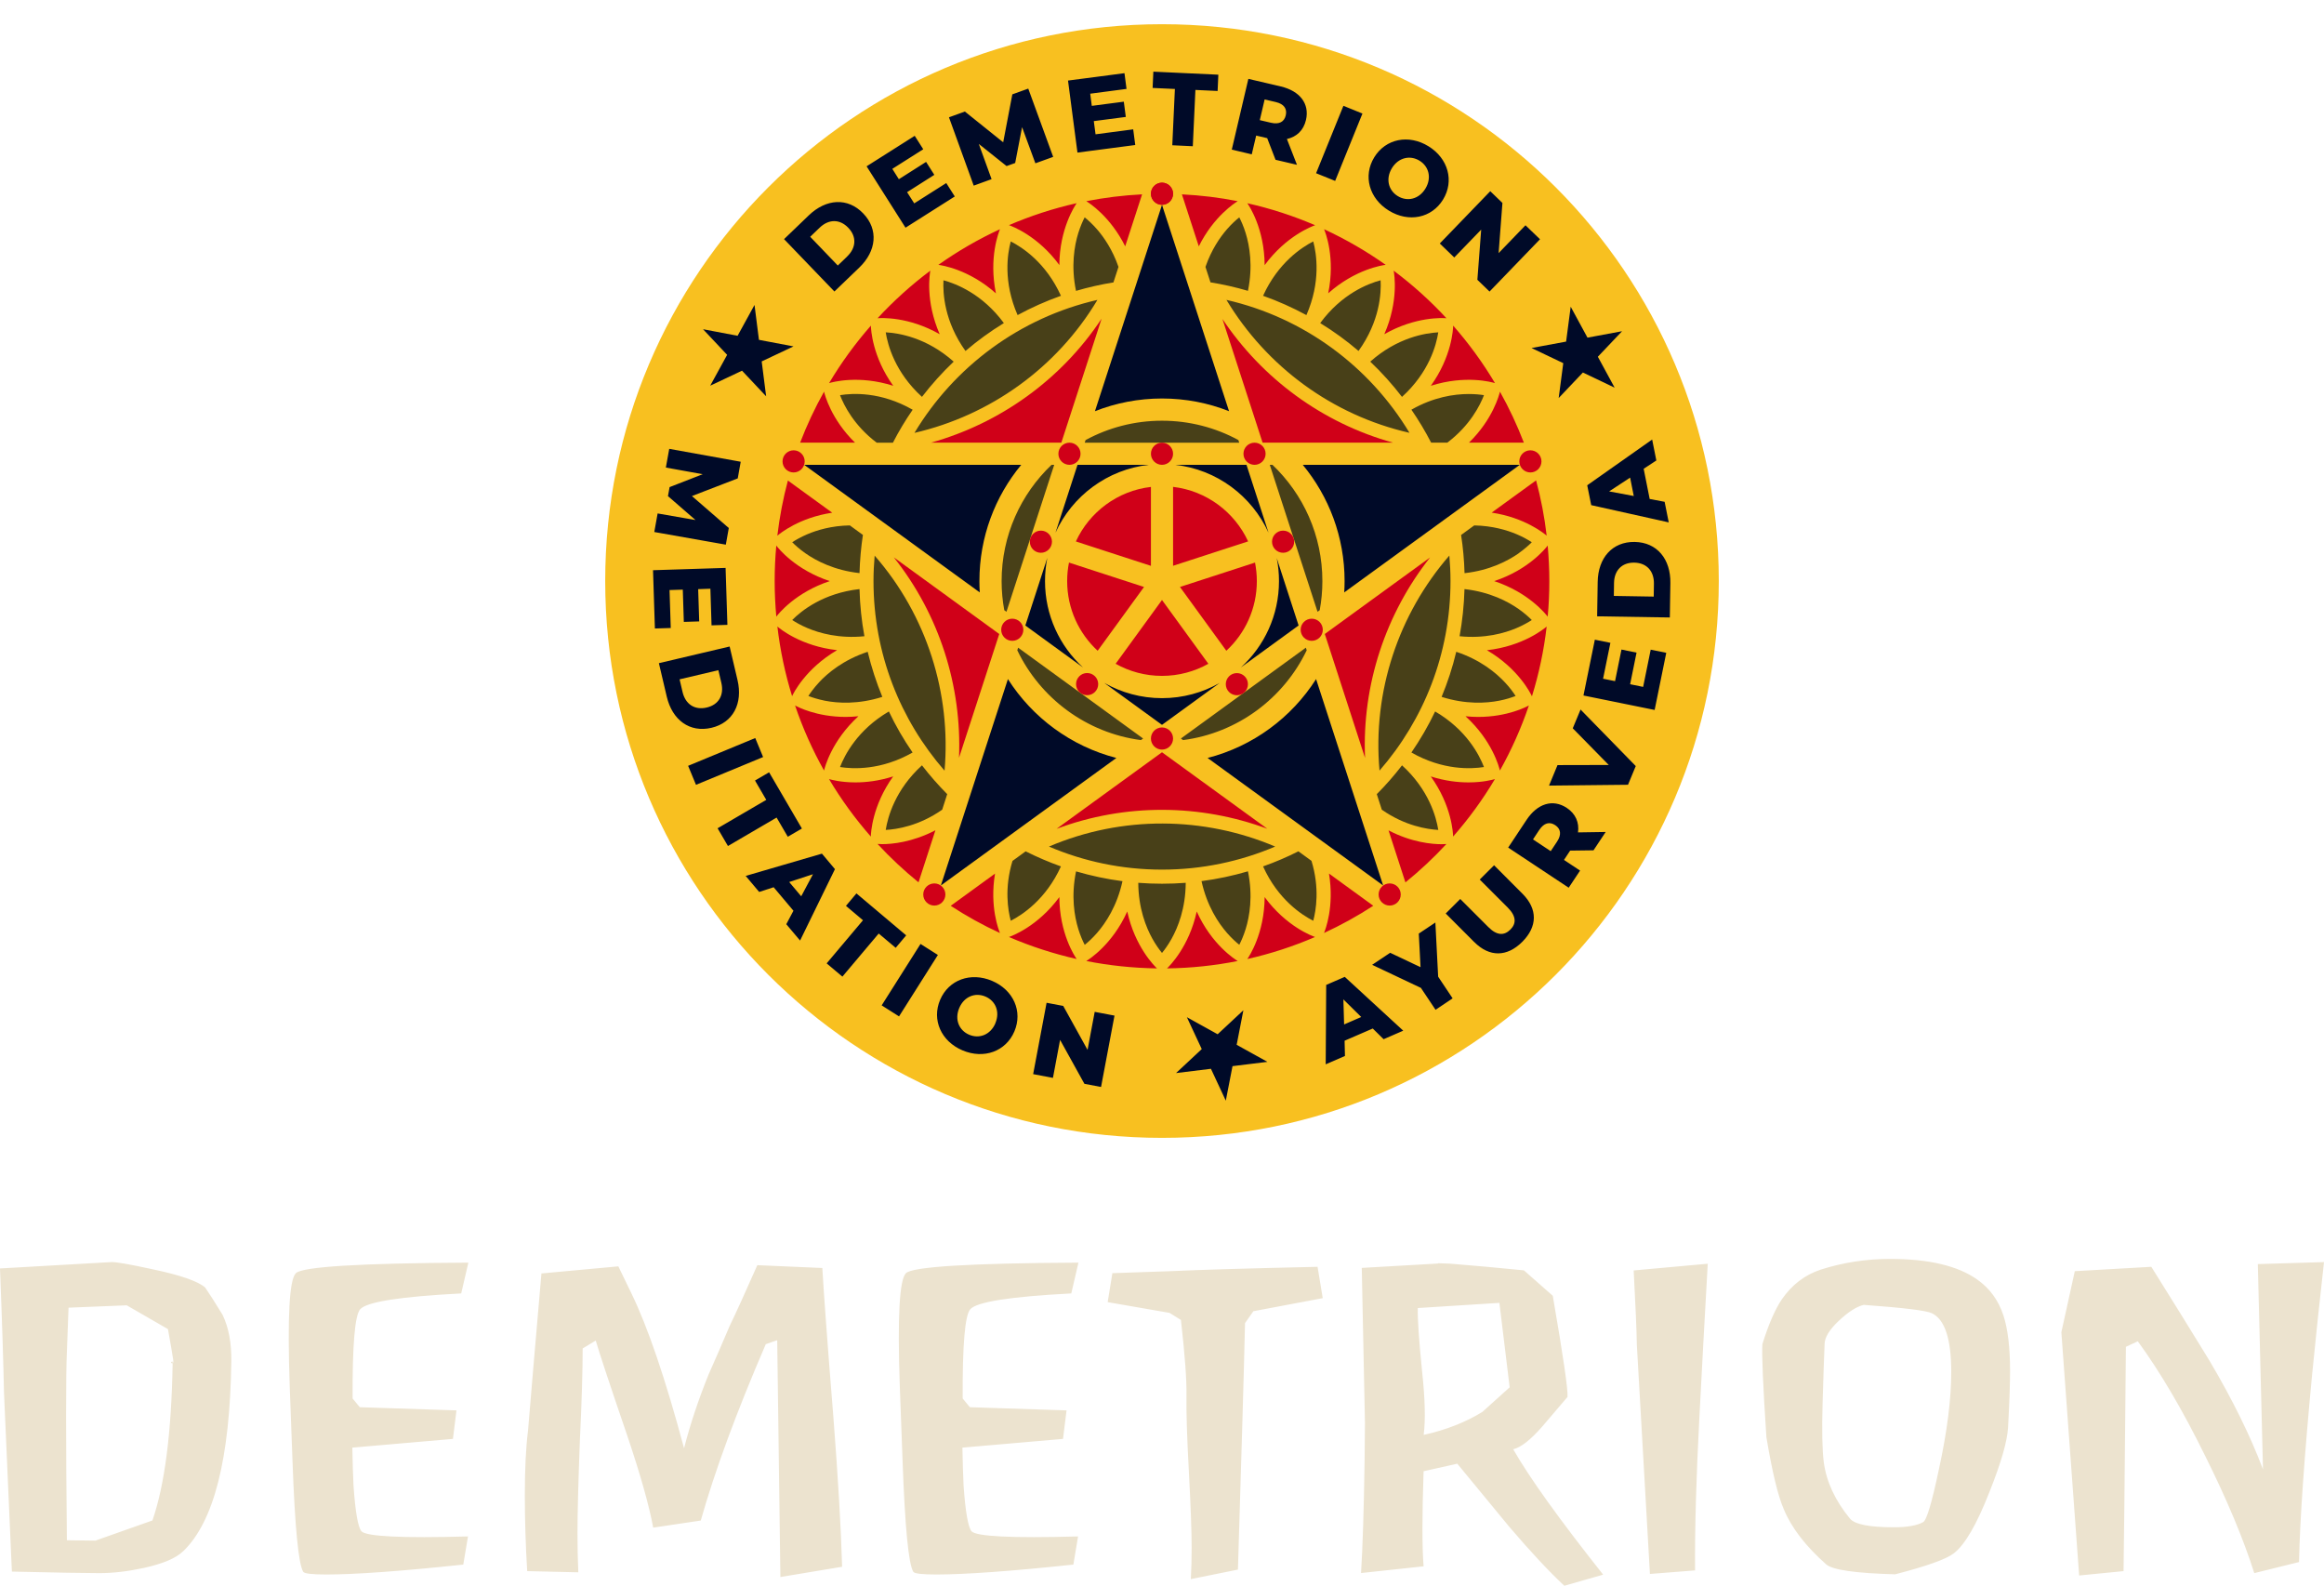 <?xml version="1.0" encoding="UTF-8"?> <svg xmlns="http://www.w3.org/2000/svg" width="384" height="262" viewBox="0 0 384 262" fill="none"><path d="M192 188C242.81 188 284 146.81 284 96C284 45.19 242.81 4 192 4C141.19 4 100 45.19 100 96C100 146.81 141.19 188 192 188Z" fill="#F8C020"></path><path d="M250.61 103.76C251.68 103.3 252.52 102.82 253.1 102.44C252.61 101.95 251.89 101.3 250.94 100.63C249.16 99.38 246.16 97.8 241.98 97.33C241.91 99.98 241.63 102.59 241.17 105.12C245.35 105.54 248.61 104.61 250.61 103.76ZM247.72 115.77C248.86 115.55 249.78 115.24 250.43 114.99C250.05 114.41 249.49 113.62 248.69 112.77C247.21 111.18 244.61 109.01 240.62 107.69C240.01 110.26 239.19 112.75 238.2 115.14C242.2 116.41 245.58 116.19 247.71 115.77M239.48 91.79C231.1 101.43 226.77 114.23 227.94 127.32C235.24 118.94 239.67 108 239.67 96.01C239.67 94.59 239.6 93.18 239.48 91.79ZM232.89 71.51C226.31 60.56 215.47 52.48 202.65 49.55C209.23 60.5 220.07 68.59 232.89 71.51ZM233.21 124.33C238.43 127.31 243.11 127.06 245.2 126.73C244.44 124.76 242.32 120.58 237.13 117.55C236 119.92 234.68 122.19 233.21 124.33ZM231.66 126.45C230.37 128.13 228.98 129.72 227.49 131.21L228.32 133.78C232.16 136.46 235.83 137.02 237.65 137.12C237.32 135.03 236.11 130.5 231.66 126.45ZM209.81 76.8L217.7 101.08L218.06 100.82C218.35 99.26 218.5 97.65 218.5 96.01C218.5 88.45 215.33 81.63 210.25 76.8H209.81ZM173.32 139.87C179.06 142.32 185.37 143.68 192 143.68C198.63 143.68 204.95 142.32 210.7 139.87C198.94 134.88 185.41 134.71 173.32 139.87ZM188.52 122.28L188.88 122.02L168.23 107.01L168.09 107.44C171.88 115.35 179.49 121.09 188.52 122.28ZM215.77 107.01L195.12 122.02L195.48 122.28C204.52 121.1 212.12 115.35 215.91 107.44L215.77 107.01ZM214.53 140.66C212.65 141.61 210.71 142.44 208.7 143.15C211.17 148.62 215.1 151.17 216.99 152.13C217.46 150.38 218.07 146.71 216.7 142.23L214.53 140.65V140.66ZM206.2 143.96C203.72 144.69 201.16 145.24 198.53 145.58C199.43 149.69 201.31 152.5 202.74 154.14C203.51 155.02 204.23 155.67 204.77 156.1C205.09 155.48 205.48 154.6 205.83 153.48C206.47 151.4 207.05 148.06 206.2 143.95M192 146.01C190.68 146.01 189.38 145.96 188.08 145.86C188.1 150.06 189.36 153.21 190.42 155.11C190.99 156.13 191.56 156.91 192 157.45C192.44 156.91 193.01 156.13 193.58 155.11C194.64 153.21 195.9 150.06 195.92 145.86C194.63 145.96 193.32 146.01 192 146.01ZM177.8 143.96C176.95 148.07 177.53 151.41 178.17 153.49C178.51 154.6 178.91 155.49 179.23 156.11C179.77 155.68 180.49 155.03 181.26 154.15C182.69 152.51 184.58 149.69 185.47 145.59C182.85 145.25 180.29 144.7 177.8 143.97M167.3 142.23C165.93 146.71 166.54 150.38 167.01 152.13C168.89 151.17 172.82 148.62 175.3 143.15C173.3 142.44 171.35 141.6 169.47 140.66L167.3 142.24V142.23ZM173.75 76.8C168.67 81.63 165.5 88.45 165.5 96.01C165.5 97.65 165.65 99.26 165.94 100.82L166.3 101.08L174.19 76.8H173.75ZM151.1 71.52C163.54 68.65 174.59 60.83 181.33 49.55C168.52 52.48 157.68 60.57 151.1 71.52ZM156.07 127.33C157.18 114.61 153.16 101.7 144.52 91.8C144.4 93.19 144.33 94.59 144.33 96.01C144.33 108 148.76 118.95 156.07 127.33ZM152.34 126.45C147.89 130.5 146.68 135.03 146.35 137.12C148.16 137.03 151.83 136.47 155.68 133.78L156.51 131.21C155.02 129.71 153.63 128.12 152.34 126.45ZM138.8 126.73C140.88 127.06 145.57 127.31 150.79 124.33C149.31 122.19 148 119.92 146.87 117.55C141.69 120.58 139.56 124.76 138.8 126.73ZM135.31 112.77C134.52 113.62 133.95 114.41 133.57 114.99C134.22 115.24 135.14 115.54 136.28 115.77C138.42 116.19 141.79 116.41 145.79 115.14C144.8 112.74 143.99 110.25 143.37 107.69C139.38 109.01 136.78 111.18 135.3 112.77M142.02 97.33C136 98 132.38 100.94 130.9 102.44C131.48 102.82 132.32 103.31 133.39 103.76C135.39 104.61 138.65 105.54 142.83 105.12C142.36 102.58 142.09 99.98 142.02 97.33ZM140.41 86.81C137.38 86.86 134.99 87.59 133.39 88.27C132.32 88.73 131.48 89.21 130.9 89.59C131.39 90.08 132.11 90.73 133.06 91.4C134.84 92.65 137.84 94.23 142.02 94.69C142.08 92.55 142.27 90.44 142.58 88.38L140.41 86.8V86.81ZM150.79 67.69C145.54 64.69 140.87 64.95 138.8 65.29C139.45 66.98 141.11 70.31 144.86 73.14H147.54C148.51 71.25 149.6 69.44 150.8 67.7M157.58 59.75C153.09 55.75 148.46 55.02 146.35 54.91C146.68 57 147.89 61.53 152.34 65.57C153.93 63.5 155.69 61.55 157.58 59.75ZM159.53 57.99C161.51 56.29 163.63 54.75 165.87 53.38C162.31 48.54 157.93 46.86 155.89 46.31C155.78 48.42 156.02 53.1 159.53 57.99ZM168.14 52.06C170.42 50.82 172.82 49.75 175.3 48.87C172.83 43.4 168.9 40.85 167.01 39.89C166.46 41.93 165.73 46.56 168.14 52.06ZM183.98 46.65L184.81 44.1C183.82 41.24 182.39 39.18 181.25 37.87C180.48 36.99 179.76 36.34 179.22 35.91C178.9 36.53 178.51 37.41 178.16 38.53C177.52 40.61 176.94 43.95 177.79 48.06C179.8 47.47 181.86 47 183.97 46.66M204.63 72.71C200.88 70.67 196.57 69.51 192 69.51C187.43 69.51 183.13 70.67 179.37 72.71L179.23 73.14H204.76L204.62 72.71H204.63ZM206.2 48.06C207.05 43.95 206.47 40.61 205.83 38.53C205.49 37.42 205.09 36.53 204.77 35.91C204.23 36.34 203.51 36.99 202.74 37.87C201.6 39.18 200.17 41.24 199.18 44.1L200.01 46.65C202.12 46.99 204.18 47.46 206.19 48.05M215.86 52.06C218.27 46.56 217.54 41.93 216.99 39.89C215.11 40.85 211.18 43.4 208.7 48.87C211.18 49.75 213.57 50.82 215.86 52.06ZM224.47 57.99C228 53.08 228.24 48.41 228.12 46.31C226.08 46.85 221.7 48.53 218.14 53.38C220.38 54.75 222.49 56.29 224.48 57.99M231.66 65.57C236.14 61.5 237.33 56.98 237.65 54.91C235.55 55.02 230.91 55.75 226.41 59.75C228.31 61.55 230.06 63.5 231.65 65.57M245.2 65.29C244.58 65.19 243.72 65.1 242.69 65.1C240.27 65.1 236.87 65.6 233.21 67.69C234.41 69.43 235.49 71.24 236.47 73.13H239.15C242.89 70.3 244.55 66.98 245.2 65.29ZM250.94 91.4C251.89 90.73 252.61 90.08 253.1 89.59C252.52 89.21 251.68 88.72 250.61 88.27C249.01 87.59 246.61 86.87 243.59 86.81L241.42 88.39C241.74 90.46 241.93 92.56 241.99 94.7C246.17 94.24 249.16 92.66 250.95 91.41" fill="#484018"></path><path d="M253.13 115.03C254.28 111.33 255.1 107.48 255.56 103.52C255.13 103.89 251.63 106.77 245.69 107.43C250.93 110.49 252.93 114.62 253.12 115.03M242.15 118.34C246.59 122.38 247.71 126.78 247.83 127.31C249.74 123.91 251.35 120.31 252.62 116.56C252.26 116.76 249.1 118.45 244.25 118.45C243.58 118.45 242.88 118.42 242.14 118.34M236.41 128.28C239.88 133.12 240.09 137.63 240.1 138.22C242.68 135.28 245 132.1 247.01 128.72C246.7 128.81 245.08 129.27 242.65 129.27C240.92 129.27 238.78 129.04 236.4 128.28M229.43 137.19L232.22 145.79C234.63 143.84 236.89 141.72 238.99 139.45C238.87 139.46 238.6 139.48 238.2 139.48C236.67 139.48 233.28 139.21 229.42 137.19M153.87 73.13H175.37L182.02 52.65C175.33 62.75 165.24 69.93 153.86 73.13M158.46 125.2L165.11 104.75L147.69 92.09C155.23 101.57 158.94 113.39 158.46 125.2ZM171.99 87.67C170.98 87.67 170.16 88.49 170.16 89.5C170.16 90.51 170.98 91.33 171.99 91.33C173 91.33 173.82 90.51 173.82 89.5C173.82 88.49 173 87.67 171.99 87.67ZM176.33 96.01C176.33 100.56 178.27 104.66 181.37 107.52L189.03 96.98L176.63 92.95C176.43 93.94 176.33 94.97 176.33 96.02M179.63 111.2C178.62 111.2 177.8 112.02 177.8 113.03C177.8 114.04 178.62 114.86 179.63 114.86C180.64 114.86 181.46 114.04 181.46 113.03C181.46 112.02 180.64 111.2 179.63 111.2ZM176.71 76.8C177.72 76.8 178.54 75.98 178.54 74.97C178.54 73.96 177.72 73.14 176.71 73.14C175.7 73.14 174.88 73.96 174.88 74.97C174.88 75.98 175.7 76.8 176.71 76.8ZM190.17 80.45C184.65 81.09 180.01 84.6 177.77 89.46L190.17 93.49V80.46V80.45ZM192 99.13L184.34 109.67C186.6 110.94 189.22 111.67 192 111.67C194.78 111.67 197.4 110.94 199.66 109.67L192 99.13ZM192 120.19C190.99 120.19 190.17 121.01 190.17 122.02C190.17 123.03 190.99 123.85 192 123.85C193.01 123.85 193.83 123.03 193.83 122.02C193.83 121.01 193.01 120.19 192 120.19ZM207.37 92.95L194.97 96.98L202.63 107.52C205.73 104.66 207.67 100.56 207.67 96.01C207.67 94.96 207.56 93.94 207.37 92.94M202.54 113.04C202.54 114.05 203.36 114.87 204.37 114.87C205.38 114.87 206.2 114.05 206.2 113.04C206.2 112.03 205.38 111.21 204.37 111.21C203.36 111.21 202.54 112.03 202.54 113.04ZM207.29 76.8C208.3 76.8 209.12 75.98 209.12 74.97C209.12 73.96 208.3 73.14 207.29 73.14C206.28 73.14 205.46 73.96 205.46 74.97C205.46 75.98 206.28 76.8 207.29 76.8ZM201.98 52.68L208.62 73.13H230.15C218.48 69.89 208.53 62.51 201.97 52.68M212.01 87.67C211 87.67 210.18 88.49 210.18 89.5C210.18 90.51 211 91.33 212.01 91.33C213.02 91.33 213.84 90.51 213.84 89.5C213.84 88.49 213.02 87.67 212.01 87.67ZM236.29 92.11L224 101.04L218.9 104.75L225.55 125.23C225.03 113.13 228.97 101.38 236.29 92.11ZM227.79 147.79C227.79 148.8 228.61 149.62 229.62 149.62C230.63 149.62 231.45 148.8 231.45 147.79C231.45 146.78 230.63 145.96 229.62 145.96C228.61 145.96 227.79 146.78 227.79 147.79ZM218.77 154.15C221.6 152.84 224.32 151.34 226.91 149.65L219.59 144.33C220.51 149.82 218.96 153.7 218.77 154.15ZM216.74 105.88C217.75 105.88 218.57 105.06 218.57 104.05C218.57 103.04 217.75 102.22 216.74 102.22C215.73 102.22 214.91 103.04 214.91 104.05C214.91 105.06 215.73 105.88 216.74 105.88ZM208.96 148.22C208.93 154.24 206.39 158.03 206.1 158.45C209.98 157.58 213.72 156.35 217.29 154.81C216.82 154.65 212.53 153.08 208.96 148.22ZM192.83 160C196.82 159.95 200.73 159.53 204.51 158.78C204.06 158.51 200.21 156.08 197.74 150.6C196.47 156.41 193.27 159.58 192.83 160ZM174.58 136.94C185.93 132.7 198.31 132.82 209.4 136.93L192 124.29L174.58 136.94ZM179.49 158.78C183.28 159.53 187.18 159.94 191.17 160C190.73 159.58 187.53 156.41 186.26 150.6C183.79 156.08 179.94 158.51 179.49 158.78ZM166.71 154.81C170.28 156.35 174.03 157.57 177.9 158.45C177.6 158.03 175.07 154.24 175.04 148.22C171.47 153.08 167.18 154.65 166.71 154.81ZM165.43 104.05C165.43 105.06 166.25 105.88 167.26 105.88C168.27 105.88 169.09 105.06 169.09 104.05C169.09 103.04 168.27 102.22 167.26 102.22C166.25 102.22 165.43 103.04 165.43 104.05ZM164.41 144.34L157.09 149.66C159.68 151.35 162.4 152.86 165.23 154.16C165.04 153.71 163.49 149.83 164.41 144.34ZM152.55 147.79C152.55 148.8 153.37 149.62 154.38 149.62C155.39 149.62 156.21 148.8 156.21 147.79C156.21 146.78 155.39 145.96 154.38 145.96C153.37 145.96 152.55 146.78 152.55 147.79ZM145.79 139.47C145.39 139.47 145.12 139.45 145 139.44C147.1 141.71 149.37 143.83 151.77 145.78L154.56 137.18C150.7 139.19 147.31 139.47 145.78 139.47M141.34 129.27C138.91 129.27 137.29 128.81 136.98 128.72C138.99 132.1 141.31 135.28 143.89 138.22C143.9 137.63 144.11 133.12 147.58 128.28C145.21 129.04 143.06 129.27 141.33 129.27M139.74 118.45C134.89 118.45 131.72 116.76 131.37 116.56C132.64 120.31 134.25 123.91 136.16 127.31C136.28 126.79 137.41 122.38 141.84 118.34C141.11 118.41 140.4 118.45 139.73 118.45M138.31 107.42C132.37 106.76 128.87 103.89 128.45 103.51C128.91 107.47 129.73 111.32 130.88 115.02C131.07 114.6 133.08 110.48 138.31 107.42ZM128.27 90.14C128.09 92.07 128 94.03 128 96.01C128 97.99 128.1 99.95 128.27 101.88C128.62 101.42 131.44 97.88 137.1 96.01C131.43 94.14 128.61 90.6 128.27 90.14ZM130.19 79.38C129.4 82.34 128.81 85.39 128.44 88.51C128.85 88.16 132.05 85.52 137.51 84.71L130.18 79.39L130.19 79.38ZM131.13 74.4C130.12 74.4 129.3 75.22 129.3 76.23C129.3 77.24 130.12 78.06 131.13 78.06C132.14 78.06 132.96 77.24 132.96 76.23C132.96 75.22 132.14 74.4 131.13 74.4ZM141.27 73.13C137.31 69.25 136.28 65.21 136.16 64.71C134.65 67.4 133.33 70.21 132.21 73.13H141.27ZM147.59 63.74C144.12 58.9 143.91 54.39 143.9 53.8C141.32 56.74 139 59.92 136.99 63.3C137.51 63.14 141.88 61.92 147.59 63.74ZM153.72 44.72C150.58 47.07 147.66 49.71 145 52.58C145.6 52.53 150.1 52.27 155.27 55.22C152.87 49.74 153.62 45.27 153.72 44.72ZM165.23 37.87C161.65 39.52 158.24 41.5 155.05 43.76C155.6 43.83 160.09 44.49 164.56 48.47C163.34 42.57 165.04 38.34 165.23 37.87ZM175.04 43.8C175.07 37.78 177.61 33.99 177.9 33.57C174.02 34.44 170.28 35.67 166.71 37.2C167.18 37.36 171.47 38.93 175.04 43.79M185.92 40.7L188.71 32.11C185.57 32.27 182.49 32.65 179.49 33.24C179.92 33.5 183.45 35.73 185.92 40.7ZM193.83 32.01C193.83 31 193.01 30.18 192 30.18C190.99 30.18 190.17 31 190.17 32.01C190.17 33.02 190.99 33.84 192 33.84C193.01 33.84 193.83 33.02 193.83 32.01ZM193.83 74.97C193.83 73.96 193.01 73.14 192 73.14C190.99 73.14 190.17 73.96 190.17 74.97C190.17 75.98 190.99 76.8 192 76.8C193.01 76.8 193.83 75.98 193.83 74.97ZM193.83 80.45V93.48L206.23 89.45C203.99 84.6 199.35 81.09 193.83 80.44M204.51 33.24C201.51 32.64 198.43 32.27 195.29 32.11L198.08 40.7C200.55 35.73 204.08 33.5 204.51 33.24ZM217.29 37.21C213.72 35.67 209.97 34.45 206.1 33.58C206.4 34 208.93 37.79 208.96 43.81C212.53 38.95 216.82 37.38 217.29 37.22M219.45 48.47C223.92 44.49 228.41 43.82 228.96 43.76C225.77 41.5 222.36 39.53 218.78 37.87C218.98 38.34 220.68 42.57 219.46 48.47M239 52.58C236.34 49.7 233.42 47.07 230.28 44.72C230.38 45.26 231.14 49.74 228.73 55.22C233.9 52.27 238.4 52.53 239 52.58ZM247.02 63.3C245.01 59.92 242.69 56.74 240.11 53.8C240.1 54.39 239.89 58.9 236.42 63.74C242.13 61.92 246.51 63.14 247.02 63.3ZM242.73 73.13H251.79C250.67 70.22 249.35 67.4 247.84 64.71C247.72 65.21 246.69 69.25 242.73 73.13ZM254.7 76.23C254.7 75.22 253.88 74.4 252.87 74.4C251.86 74.4 251.04 75.22 251.04 76.23C251.04 77.24 251.86 78.06 252.87 78.06C253.88 78.06 254.7 77.24 254.7 76.23ZM246.49 84.7C251.95 85.51 255.15 88.15 255.56 88.5C255.2 85.38 254.61 82.34 253.81 79.37L246.48 84.69L246.49 84.7ZM256 96.01C256 94.03 255.9 92.07 255.73 90.14C255.38 90.6 252.56 94.14 246.89 96.01C252.56 97.88 255.37 101.42 255.73 101.88C255.91 99.95 256 97.99 256 96.01Z" fill="#D00018"></path><path d="M192 30.18C193.01 30.18 193.83 31 193.83 32.01C193.83 33.02 193.01 33.84 192 33.84C190.99 33.84 190.17 33.02 190.17 32.01C190.17 31 190.99 30.18 192 30.18Z" fill="#D00018"></path><path fill-rule="evenodd" clip-rule="evenodd" d="M190.45 14.53L194.13 14.7L193.7 24L197.09 24.16L197.52 14.86L201.19 15.03L201.31 12.34L190.57 11.84L190.45 14.53ZM187.24 21.36L187.58 23.96L178.03 25.21L176.47 13.31L185.8 12.09L186.14 14.69L180.14 15.48L180.4 17.49L185.69 16.8L186.02 19.32L180.73 20.01L181.02 22.19L187.24 21.37V21.36ZM168.88 21.01L171.08 26.98L174.02 25.92L169.9 14.64L167.27 15.59L165.76 23.51L159.43 18.43L156.8 19.38L160.89 30.67L163.84 29.6L161.73 23.78L166.32 27.44L167.74 26.93L168.88 21.01ZM156.35 30.24L156.353 30.244L151.06 33.6L149.88 31.75L154.38 28.89L153.02 26.75L148.52 29.61L147.44 27.9L152.55 24.66L151.14 22.44L143.19 27.48L149.62 37.62L157.76 32.46L156.353 30.244L156.36 30.24H156.35ZM133.64 35.58L129.55 39.51L137.87 48.16L141.96 44.23C144.83 41.48 145.19 37.92 142.63 35.26C140.08 32.6 136.51 32.82 133.64 35.58ZM140.16 37.63C141.6 39.13 141.45 40.96 139.98 42.37V42.38L138.43 43.87L133.87 39.12L135.42 37.63C136.89 36.21 138.72 36.13 140.16 37.63ZM271.59 77.46L272.58 82.44L275.05 82.91L275.73 86.31L262.92 83.46L262.26 80.18L272.99 72.62L273.68 76.08L271.58 77.46H271.59ZM269.34 78.92L265.88 81.19L269.95 81.95L269.35 78.92H269.34ZM108.65 84.83L108.66 84.832L108.11 87.9L119.93 89.99L120.42 87.24L114.33 81.96L121.9 79.04L122.39 76.29L110.58 74.16L110.02 77.25L116.11 78.35L110.64 80.48L110.37 81.97L114.92 85.92L108.66 84.832L108.66 84.83H108.65ZM110.83 103.76L108.21 103.84L107.9 94.21L119.89 93.83L120.19 103.24L117.57 103.32L117.38 97.27L115.36 97.34L115.53 102.67L112.99 102.75L112.82 97.42L110.63 97.49L110.83 103.76ZM121.86 112.35L120.56 106.82H120.55L108.87 109.57L110.17 115.1C111.08 118.97 113.96 121.09 117.55 120.25C121.14 119.41 122.77 116.22 121.86 112.35ZM116.77 116.9C114.74 117.37 113.25 116.32 112.78 114.33L112.29 112.24L118.7 110.73L119.19 112.82C119.66 114.81 118.79 116.43 116.77 116.9ZM124.79 121.94L126.09 125.08L115 129.67L113.7 126.53L124.79 121.94ZM124.75 128.96L126.61 132.15H126.62L118.57 136.85L120.28 139.78L128.32 135.08L130.17 138.25L132.5 136.89L127.08 127.6L124.75 128.96ZM131.1 150.47L127.83 146.59L125.44 147.37L123.21 144.72L135.81 141.04L137.96 143.6L132.2 155.4L129.92 152.7L131.1 150.48V150.47ZM134.33 144.44L132.387 148.087L130.4 145.73L134.33 144.44ZM139.78 149.67L142.6 152.05H142.59L136.59 159.17L139.19 161.36L145.19 154.24L148 156.6L149.73 154.54L141.51 147.61L139.78 149.67ZM152.1 155.96L154.97 157.78L148.55 167.93L145.68 166.11L152.1 155.96ZM163.92 162.06C160.39 160.56 156.75 161.88 155.34 165.19C153.93 168.5 155.5 172.04 159.03 173.54C162.56 175.04 166.2 173.72 167.61 170.41C169.02 167.1 167.45 163.56 163.92 162.06ZM162.82 164.65C164.49 165.36 165.27 167.16 164.46 169.07H164.47C163.65 170.98 161.81 171.67 160.14 170.96C158.47 170.25 157.69 168.45 158.5 166.54C159.31 164.63 161.15 163.94 162.82 164.65ZM184.15 167.8L181.93 179.59L179.18 179.07L175.16 171.81L173.98 178.09L170.71 177.47L172.93 165.68L175.68 166.2L179.7 173.46L180.88 167.18L184.15 167.8ZM222.17 171.95L226.83 169.93V169.94L228.62 171.7L231.86 170.29L222.2 161.4L219.13 162.73L219.05 175.85L222.23 174.47L222.17 171.95ZM221.97 165.12L224.92 168.03L222.09 169.26L221.97 165.12ZM237.63 161.37L240.02 164.95L237.2 166.84L234.78 163.22L226.72 159.41L229.7 157.42L234.72 159.8L234.43 154.25L237.17 152.42L237.63 161.38V161.37ZM238.88 150.93L243.58 155.64H243.59C246.12 158.18 249.02 158.12 251.53 155.61C254.04 153.1 254.1 150.21 251.57 147.67L246.87 142.96L244.5 145.32L249.13 149.95C250.58 151.41 250.55 152.6 249.56 153.59C248.55 154.59 247.36 154.62 245.91 153.16L241.28 148.53L238.88 150.93ZM259.44 140.54L258.42 142.08L261.08 143.84L259.2 146.67L249.2 140.04L252.23 135.47C254.04 132.74 256.59 131.97 258.88 133.48C260.35 134.46 260.96 135.89 260.74 137.53L265.31 137.46L263.3 140.49L259.44 140.54ZM254.34 137.12L253.3 138.69L256.23 140.63L257.27 139.06C258.05 137.89 257.89 136.94 256.98 136.34C256.05 135.72 255.12 135.95 254.34 137.12ZM270.28 126.57L261.16 117.23L259.87 120.33L265.82 126.39L257.35 126.41L255.95 129.8L269 129.66L270.28 126.57ZM272.75 107.34L275.32 107.86L273.4 117.3L261.64 114.91L263.52 105.69L266.09 106.21L264.88 112.14L266.86 112.54L267.92 107.32L270.41 107.83L269.35 113.05L271.5 113.49L272.75 107.34ZM263.99 96.15L263.9 101.83L275.91 102.02L276 96.34C276.06 92.36 273.79 89.6 270.1 89.54C266.41 89.48 264.05 92.17 263.99 96.15ZM270.04 92.96C272.12 93 273.31 94.39 273.28 96.43L273.25 98.57L266.66 98.46L266.69 96.32C266.72 94.28 267.96 92.92 270.04 92.96ZM209.36 22.82L207.56 22.4L206.83 25.5L203.53 24.72L206.27 13.03L211.61 14.28C214.8 15.03 216.41 17.15 215.79 19.82C215.39 21.54 214.25 22.61 212.64 22.97L214.3 27.23L210.76 26.4L209.37 22.8L209.36 22.82ZM210.8 16.86L208.96 16.43L208.16 19.85L210 20.28C211.37 20.6 212.2 20.13 212.45 19.06C212.7 17.98 212.17 17.18 210.8 16.86ZM225.12 18.76L221.97 17.48V17.49L217.46 28.62L220.61 29.89L225.12 18.76ZM227.07 25.99C228.95 22.92 232.75 22.15 236.02 24.16C239.29 26.17 240.32 29.9 238.44 32.97C236.56 36.04 232.76 36.81 229.49 34.8C226.22 32.79 225.19 29.06 227.07 25.99ZM235.52 31.17C236.6 29.4 236.1 27.5 234.55 26.55C233 25.6 231.08 26.01 229.99 27.78C228.91 29.55 229.41 31.45 230.96 32.4C232.51 33.35 234.43 32.94 235.52 31.17ZM246.12 48.17L254.46 39.53L252.06 37.22L247.62 41.82L248.25 33.53L246.24 31.59L237.9 40.23L240.29 42.54L244.74 37.94L244.11 46.23L246.12 48.17ZM215.26 76.8C219.57 82.02 222.17 88.71 222.17 96.01C222.17 96.64 222.15 97.26 222.11 97.88L251.12 76.8H215.26ZM199.53 125.23L228.54 146.3L217.46 112.2C213.41 118.56 207.04 123.3 199.54 125.23H199.53ZM210.95 92.17L210.961 92.224L210.94 92.16L210.95 92.17ZM210.961 92.224L214.57 103.34L205.04 110.27C208.91 106.74 211.33 101.66 211.33 96.01C211.33 94.719 211.204 93.448 210.961 92.224ZM205.96 76.8H194.17C201.06 77.57 206.84 81.95 209.6 88.01L205.96 76.8ZM192 119.76L201.54 112.83C198.72 114.43 195.47 115.35 192 115.35C188.53 115.35 185.28 114.43 182.46 112.83L192 119.76ZM155.46 146.3L184.46 125.23C176.96 123.3 170.59 118.56 166.54 112.2L155.46 146.3ZM161.89 97.88C161.85 97.26 161.83 96.64 161.83 96.01C161.83 88.71 164.42 82.02 168.74 76.8H132.88L161.89 97.88ZM172.67 96.01C172.67 94.7 172.8 93.41 173.05 92.17L169.42 103.35L178.95 110.28C175.09 106.74 172.67 101.66 172.67 96.02V96.01ZM178.04 76.8L174.4 88.01C177.16 81.95 182.95 77.57 189.83 76.8H178.04ZM192 65.84C195.91 65.84 199.65 66.58 203.08 67.94L192 33.84L180.92 67.94C184.35 66.59 188.09 65.84 192 65.84ZM264.017 58.942L268.018 54.726L262.303 55.785L259.53 50.677L258.771 56.44L253.056 57.499L258.302 60.001L257.544 65.764L261.545 61.548L266.791 64.05L264.017 58.942ZM116.164 54.395L121.874 55.479L124.67 50.383L125.403 56.149L131.113 57.233L125.856 59.712L126.59 65.478L122.607 61.245L117.35 63.724L120.146 58.628L116.164 54.395ZM200.086 176.587L202.542 181.855L203.651 176.15L209.42 175.441L204.337 172.623L205.446 166.918L201.195 170.882L196.111 168.064L198.568 173.332L194.317 177.296L200.086 176.587Z" fill="#000A28"></path><path fill-rule="evenodd" clip-rule="evenodd" d="M303.837 218.218C305.409 216.735 306.786 215.866 307.955 215.594C314.586 216.073 318.328 216.538 319.197 216.972C321.342 217.978 322.408 221.204 322.408 226.665C322.408 231.151 321.733 236.508 320.382 242.705C319.212 248.256 318.342 251.182 317.772 251.482C316.767 252.052 315.147 252.337 312.927 252.337C308.877 252.337 306.447 251.857 305.667 250.897C303.222 247.926 301.782 244.82 301.347 241.594C301.092 239.629 301.017 236.358 301.152 231.767C301.287 227.31 301.392 224.084 301.482 222.074C301.482 220.994 302.262 219.703 303.837 218.218ZM322.828 256.644C321.598 257.604 318.372 258.759 313.137 260.11C306.597 259.929 302.802 259.389 301.752 258.474C298.347 255.458 296.007 252.427 294.746 249.367C293.786 247.191 292.826 243.215 291.866 237.453C291.296 228.811 291.086 223.679 291.206 222.074C292.211 218.848 293.276 216.372 294.416 214.677C296.082 212.276 298.212 210.641 300.837 209.77C304.497 208.6 308.322 208 312.297 208C318.702 208 323.503 209.14 326.698 211.406C328.753 212.846 330.193 214.812 331.018 217.303C331.753 219.523 332.128 222.599 332.128 226.53C332.128 228.586 332.023 231.677 331.798 235.833C331.663 238.143 330.643 241.699 328.723 246.501C326.623 251.872 324.658 255.248 322.828 256.644ZM28.351 225.225C28.427 225.25 28.483 225.256 28.526 225.241C28.333 236.668 27.224 245.32 25.186 251.212L15.766 254.543L11.055 254.483C10.875 237.423 10.875 227.025 11.055 223.319L11.325 216.057L20.941 215.667L27.751 219.598C28.186 221.999 28.471 223.664 28.606 224.58C28.651 224.88 28.651 225.075 28.606 225.165C28.586 225.204 28.561 225.23 28.526 225.241L28.531 224.955L28.276 225.015C28.276 225.105 28.291 225.165 28.336 225.21L28.351 225.225ZM30.241 256.313C29.071 257.454 26.896 258.369 23.761 259.059C21.136 259.629 18.691 259.914 16.426 259.914C14.026 259.914 9.195 259.824 1.965 259.659C1.895 258.068 1.816 256.305 1.729 254.371L1.709 253.927L1.708 253.891L1.708 253.889C1.429 247.671 1.074 239.734 0.66 230.071C0.57 225.57 0.36 218.743 0 209.575L18.391 208.525C19.096 208.48 21.361 208.87 25.201 209.71C29.791 210.671 32.686 211.676 33.901 212.726C34.561 213.687 35.521 215.187 36.781 217.243C37.786 219.343 38.267 221.909 38.221 224.97C37.996 240.994 35.341 251.452 30.241 256.328V256.313ZM76.203 213.702C66.123 214.227 60.557 215.097 59.507 216.327C58.637 217.333 58.217 222.239 58.262 231.061L59.447 232.502L75.423 233.027L74.838 237.738L58.217 239.179C58.262 241.579 58.322 243.68 58.412 245.465C58.712 249.787 59.147 252.292 59.717 252.998C60.542 253.868 66.423 254.153 77.328 253.853L76.548 258.504C66.213 259.599 58.652 260.14 53.897 260.14C51.542 260.14 50.282 259.99 50.102 259.689C49.322 258.429 48.722 252.337 48.332 241.414L47.867 228.916C47.477 217.618 47.807 211.421 48.887 210.356C49.952 209.29 59.462 208.705 77.388 208.615L76.203 213.717V213.702ZM128.945 260.557L128.945 260.575L128.93 260.56L128.945 260.557ZM128.945 260.557L128.42 221.429L126.53 222.089C121.64 233.432 118.07 243.155 115.79 251.227L107.929 252.397C107.269 248.811 105.859 243.77 103.669 237.273C100.744 228.721 99.004 223.454 98.434 221.489L96.274 222.794C96.274 226.5 96.124 231.617 95.809 238.113C95.554 244.925 95.419 249.982 95.419 253.298C95.419 255.563 95.464 257.724 95.554 259.779L87.108 259.584C86.853 255.308 86.718 251.137 86.718 247.071C86.718 242.66 86.898 239.104 87.243 236.403C87.768 230.071 88.504 221.414 89.463 210.401L102.169 209.23L104.329 213.687C107.029 219.238 109.939 227.761 113.029 239.284C114.034 235.353 115.384 231.301 117.08 227.1C118.265 224.445 119.42 221.774 120.545 219.118C121.595 216.942 123.125 213.582 125.135 209.035L135.875 209.5C136.1 213.477 136.7 221.699 137.705 234.182C138.485 244.265 138.965 252.487 139.145 258.864L128.945 260.557ZM177.007 213.702C166.926 214.227 161.361 215.097 160.311 216.327C159.441 217.333 159.021 222.239 159.066 231.061L160.251 232.502L176.227 233.027L175.642 237.738L159.021 239.179C159.066 241.579 159.126 243.68 159.216 245.465C159.516 249.787 159.966 252.292 160.521 252.998C161.346 253.868 167.227 254.153 178.132 253.853L177.352 258.504C167.017 259.599 159.456 260.14 154.701 260.14C152.346 260.14 151.086 259.99 150.906 259.689C150.126 258.429 149.526 252.337 149.136 241.414L148.671 228.916C148.281 217.618 148.611 211.421 149.691 210.356C150.756 209.29 160.266 208.705 178.192 208.615L177.007 213.717V213.702ZM205.718 218.608L207.098 216.642L218.559 214.482L217.704 209.305C206.318 209.56 198.203 209.801 193.358 210.026L183.802 210.356L183.022 215.142L193.238 216.912L195.128 218.083C195.788 223.889 196.088 228.031 196.043 230.521C195.998 233.312 196.133 237.483 196.433 243.02C196.748 248.871 196.898 253.103 196.898 255.728C196.898 257.559 196.853 259.284 196.763 260.905L204.548 259.329C205.103 241.309 205.508 227.731 205.718 218.608ZM247.75 215.262L234.264 216.117C234.219 217.948 234.459 221.459 234.984 226.665C235.464 231.121 235.554 234.587 235.239 237.078C238.944 236.253 242.184 234.977 244.93 233.282L249.445 229.216L247.75 215.277V215.262ZM237.669 208.72H237.729C237.909 208.72 238.509 208.735 239.559 208.78C243.834 209.125 247.915 209.5 251.8 209.89L256.57 214.092C258.31 224.189 259.12 229.756 259 230.806C257.605 232.427 256.21 234.062 254.815 235.713C252.895 237.903 251.305 239.149 250.03 239.449C252.7 244.13 257.65 251.032 264.895 260.169L258.475 262C255.94 259.644 252.91 256.388 249.37 252.247C247.547 250.029 245.713 247.805 243.87 245.57L243.862 245.561L243.861 245.56C242.84 244.322 241.815 243.08 240.789 241.834L235.224 243.08C234.969 250.417 234.969 255.653 235.224 258.789L224.889 259.899C225.144 255.833 225.354 249.667 225.474 241.369L225.534 235.083L225.009 209.485L237.579 208.765L237.639 208.705L237.669 208.72ZM280.076 259.464L280.076 259.464V259.479L280.076 259.464ZM280.796 234.137C280.271 244.033 280.031 252.475 280.076 259.464L272.621 260.05L270.461 222.209C270.416 219.628 270.236 215.532 269.936 209.906L282.176 208.795C281.696 217.258 281.231 225.705 280.796 234.137ZM365.084 224.82C361.904 219.628 358.694 214.452 355.469 209.305H355.454C349.394 209.65 345.178 209.89 342.823 210.026C342.25 212.632 341.788 214.734 341.437 216.33C340.907 218.741 340.63 220 340.603 220.108L343.543 260.305L350.879 259.584C350.924 257.664 351.059 245.315 351.269 222.524L353.234 221.609C356.939 226.68 360.674 233.027 364.424 240.664C368.009 247.866 370.694 254.288 372.48 259.914L379.875 258.084C380.01 251.182 380.73 240.859 382.035 227.115C382.605 221.354 383.25 215.157 384 208.525L373.065 208.855L373.92 242.765C371.82 237.213 368.879 231.241 365.084 224.82Z" fill="#ECE3CF"></path></svg> 